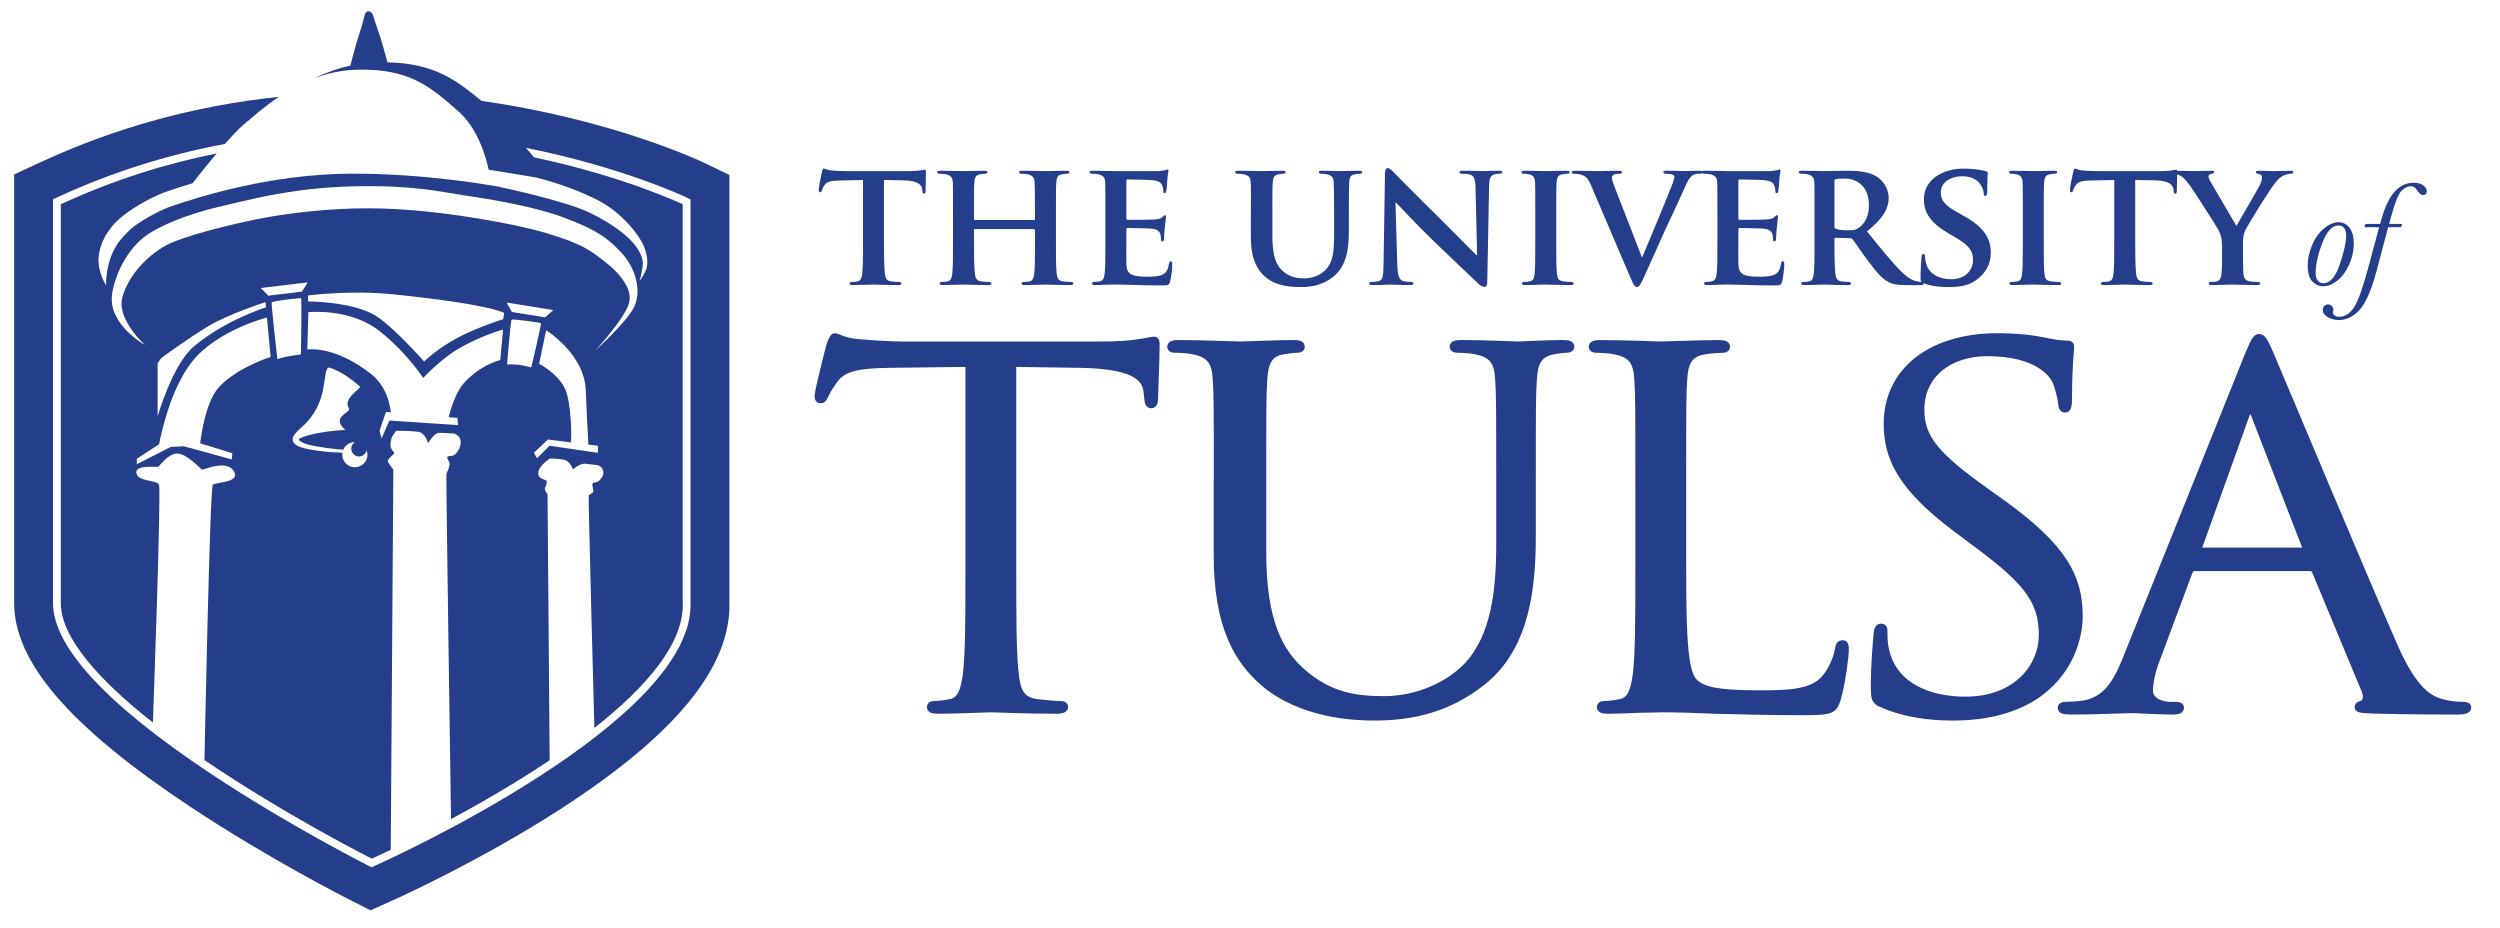 <?xml version="1.0" encoding="UTF-8"?>
<svg id="Layer_1" xmlns="http://www.w3.org/2000/svg" version="1.1" viewBox="0 0 2095.23 777.77">
  <!-- Generator: Adobe Illustrator 29.5.1, SVG Export Plug-In . SVG Version: 2.1.0 Build 141)  -->
  <defs>
    <style>
      .st0, .st1 {
        fill: #243e8c;
      }

      .st2 {
        fill: none;
      }

      .st1 {
        stroke: #243e8c;
        stroke-width: 4.96px;
      }
    </style>
  </defs>
  <g>
    <rect class="st2" x="11.85" y="9.38" width="599.52" height="753.54"/>
    <rect class="st2" x="11.85" y="9.38" width="599.52" height="753.54"/>
    <rect class="st2" x="11.85" y="9.38" width="599.52" height="753.54"/>
    <rect class="st2" x="11.85" y="9.38" width="599.52" height="753.54"/>
    <rect class="st2" x="11.85" y="9.38" width="599.52" height="753.54"/>
    <path class="st0" d="M611.31,504.05V146.61l-22.16-10.66c-.96-.46-75.83-35.89-185.55-51.37-21.09-17.19-39.05-31.52-78.86-32.32-1.42-5.18-4.4-15.95-5.57-19.63-1.48-4.63-5.14-15.11-6.47-19.53-1.41-4.69-5.99-5.09-7.08-.38-1.09,4.76-3.92,14.22-5.49,18.86-1.98,5.86-5.87,20.94-6.51,23.42-11.01,2.4-21.13,6.19-30.31,10.62,10.61-4.01,22.29-6.75,34.93-7.16,45.55-1.5,63.07,15.02,85.59,34.53,16.3,14.12,23.16,37.41,25.71,49.21l40.07,6.58c21.34,5.63,37.36,11.86,51.45,19.01,19.6,9.94,34.54,28.84,38.43,38.33,3.89,9.49,3.63,16.4,1.5,21.02-2.13,4.62-4.92,8.19-4.92,8.19,0,0,1.56-5.4,2.46-11.79.84-5.29-.89-9.61-3.93-14.74-5.1-8.22-17.69-19.44-39.65-30.21-21.96-10.77-78.23-22.34-78.23-22.34,0,0-59.92-11.19-123.98-10.69-64.07.5-122.81,18.01-152.66,28.53-14.84,6.47-26.28,14.07-30.03,17.52-3.76,3.45-8.52,7.9-12.34,13.96-9.8,15.57-8.79,33.59-8.79,33.59,0,0-7.18-10.99-6.33-23.05.78-11.23,6.64-23.55,18.72-33.82,7.31-6.21,21.77-15.24,35.02-20.53,7.65-2.78,15.95-5.54,25.01-8.18h0c1.95-2.49,4.19-5.32,6.61-8.34.11-.13.21-.27.32-.4.74-.92,1.49-1.86,2.26-2.81.05-.07.1-.13.16-.2,1.66-2.06,3.38-4.17,5.14-6.31.13-.15.25-.31.38-.46.82-1,1.65-2,2.49-3,.05-.05.09-.11.14-.16.92-1.11,1.85-2.21,2.78-3.31-42.53,8.54-86.45,22.15-130.66,42.61v333.6c-.36,30.09,33.63,66.51,77.17,100.75.04-1.16,7.15-195.08,5.1-199.36-2.06-4.3-18.75-2.08-18.98-10.47-.17-6.29,17.01-3.94,18.32-4.58,1.31-.64,8.66-11.58,16.57-11,7.9.59,19.12,13.02,20.23,13.44,1.1.42,22.31-9.7,27.32,2.79,3.21,7.99-15.82,7.88-18.32,9.82-2.5,1.93-7,230.81-7,230.81,0,0-.09-.06-.23-.14,68.35,46.5,140.44,82.77,140.44,82.77,0,0,5.91-2.65,15.9-7.44l2.18-318.58s-4.87-6.07-4.65-7.3c.44-2.41,5.2-5.43,5.31-6.64.11-1.21-1.13-.88-2.55-4.06-1.26-2.81.11-8.56,1.1-10.1.99-1.54,3.07-4.5,3.07-4.5,0,0,12.84,0,18.73.89,5.89.89,8.07,9.57,8.07,9.57,0,0,4.58-7.85,8.73-8.77,3.06.16,12.88.61,12.88.61,0,0,4.17,1.1,5.27,4.5,1.1,3.4.54,6.59-2.53,11.2-3.07,4.61-7.14,2.42-8.12,3.84-.99,1.43,1.8,3.11,1.8,6.2-.36,4.12-2.2,6.56-2.64,7.88-.44,1.31,3.79,284.8,3.86,289.55,25.14-13.52,54.5-30.44,82.67-49.32l-1.78-223.09s-3.1-3.42-2.01-5.43c1.4-2.59,1.3-4.04,1.4-5.31.09-1.27-5.22-1.39-6.74-4.62-3.01-6.43,9.27-14.45,9.27-14.45,0,0,6.83.09,11.9,1.03,5.07.94,7.54,8.2,7.54,8.2,0,0,4.59-4.59,9.51-4.92,2.63.18,11.04,1.28,11.04,1.28,0,0,3.72.82,4.59,4.43.67,2.76.42,3.84-1.65,6.8-3.17,4.54-6.14,2.55-6.99,4.05-.85,1.51,1.04,5.9.38,7.18-.66,1.27-3.39,1.8-3.76,3.19-.38,1.37,4.63,189.51,4.77,194.58,42.79-33.64,75.58-70.86,74.05-105.27V171.19s-48.28-23.18-124.64-39.34l-6.72-7.95c81.03,16.25,133.42,41.04,134.19,41.42l3.7,1.78v337.56c4.17,99.61-253.51,216-264.48,220.92l-2.82,1.27-2.76-1.4c-.67-.33-66.51-33.59-131.36-76.6-88.59-58.78-133.3-107.28-132.87-144.05V167.02l3.79-1.74c44.68-20.67,91.57-35.53,140.22-44.61,5.95-6.75,11.54-12.66,15.72-16.17,6.71-5.63,16.69-14.71,29.55-23.34-69.73,7.31-136.49,25.54-199.17,54.54l-22.68,10.5v358.43c-.45,49.87,46.4,104.33,147.43,171.37,66.08,43.84,131.92,77.15,134.7,78.55l16.61,8.36,16.95-7.59c7.5-3.37,75.34-34.08,142.29-77.31,97-62.68,143.3-119.59,141.47-173.97ZM183.82,324.1c-10.77,11.34-14.92,38.18-16.06,47.39l26.98,8.39-.5,5.16-40.04-11.01-11.01.5-28.53,14.51v-4.51l18.7-12.27c1.83-9.67,9.77-46.7,27.72-69.3,20.78-26.17,62.64-36.88,62.64-36.88l3.08,33.1s-27.15,8.28-42.97,24.92ZM222.62,253.2l.26,4.4s-33.22,10.18-60.16,32.5c-18.04,14.95-30.6,58.74-30.6,58.74v-44.44l3.03-4.35s21.86-16.11,39.42-26.65c17.56-10.54,48.05-20.2,48.05-20.2ZM218.57,241.4l39.35-4.75-4.85,7.76-28.14,3.4-6.36-6.41ZM232.46,300.94s-5.23-46.18-4.79-47.43c.45-1.25,24.01-4.01,24.68-3.51.67.5-.14,47.06-.14,47.06,0,0-6.26.96-10.05,1.47-3.79.5-9.7,2.42-9.7,2.42ZM297.39,391.6c-5.83,0-10.55-4.72-10.55-10.55,0-.56.08-1.1.16-1.63-5.73-.23-11.6-.55-15.29-.99-9.22-1.09-18.76-2.62-22.63-4.91-3.87-2.29-5.3-5.67-1.96-9.76,1.66-2.04,3.95-4.16,6.11-6.08,22.85-20.38,16.49-45.81,22.03-49.74,0,0,10.93,2,26.32,16.01,1.69,1.54-14.66,9.88-9.24,18.01,2.75,4.13-16.07,6.97-2.92,18.32-23.24,1.23-40.5,6.45-38.83,8.5,3.33,4.09,16.11,5.51,24.82,6.89,1.8.28,6.87.77,12.28,1.24,1.61-3.77,5.35-6.41,9.71-6.41.02,0,.04,0,.06,0-1.84,1.16-3.07,3.19-3.07,5.52,0,3.61,2.93,6.53,6.53,6.53,3.12,0,5.71-2.19,6.36-5.11.41,1.13.67,2.33.67,3.6,0,5.83-4.72,10.55-10.55,10.55ZM419.24,301.73s-15.61,3.51-29.84,18.64c-7.34,7.61-11.8,22.96-13.39,29.27l7.33.61.5,6.01-57.5-3.81-6.52,14.98-1.76-6.42,5.4-15.76,4.1.34c-.8-7.59-4.25-23.82-18.92-33.97-29.51-22.23-51.05-18.73-51.05-18.73l.84-31.25s35.96-3.97,61.13,16.98c22.03,17.88,35.1,38.14,35.1,38.14,0,0,14.3-15.57,29.95-24.72,16.67-9.73,36.26-15.99,37.04-15.68l-2.4,25.37ZM421.74,267.55s-20.48,6.16-37.9,15.35c-17.42,9.19-28.38,20.07-28.38,20.07,0,0-24.36-27.74-39.79-37.85-19.14-12.54-57.46-12.47-57.46-12.47v-5s34.45-4.72,71.07-1c30.31,3.08,77.26,8.74,93.11,15.51.25.11-.65,5.4-.65,5.4ZM434.81,305.75c-3.78-.48-9.89-.34-9.89-.34,0,0,3.14-36.59,3.79-37.45.66-.86,24.1,2.36,24.66,2.9.56.54-8.12,37.07-8.12,37.07,0,0-6.67-1.71-10.44-2.18ZM424.59,253.56l39.14,6.28-6.8,6.12-27.99-4.49-4.35-7.91ZM501.1,379.48l-40.56-5.89-10.47,10.47-2.62-4.58,11.78-11.12,20.73,2.59-1.56-.46c.87-4.05.4-34.19-5.13-45.24-6.32-12.63-21.41-20.37-21.41-20.37l5.82-28.1s32.25,19.81,33.26,50.46c.51,14.27,1.77,38,2.16,45.35l7.99,1v5.89ZM530.99,258.16c-7.01,13.01-32.03,35.53-32.03,35.53,0,0,21.52-23.02,27.53-37.54,6-14.52-10.74-30.26-20.74-37.77-10.01-7.51-16.02-13.55-48.06-23.06-32.03-9.51-80.86-15.75-80.86-15.75,0,0-34.53-5-68.07-5s-66.36,3.93-90.18,8.5c-23.83,4.57-66.34,15.06-80.35,23.06-14.02,8.01-30.17,23.49-35.67,43.01-5.17,18.34,19.02,40.04,19.02,40.04,0,0-31.88-17.47-27.53-43.54,3-18.02,14.63-40.53,32.65-51.04,23.75-13.85,50.85-20,70.37-24.5,19.52-4.51,55.15-13.55,105.7-14.05,47.59-.47,67.57,5,91.59,8.51,24.03,3.5,57.52,9.86,78.2,17.79,20.68,7.93,33.6,13.69,47.3,28.47,13.71,14.04,18.14,34.32,11.14,47.34Z"/>
  </g>
  <path class="st1" d="M849.24,477.47c0,39.14,0,71.36,2.24,88.48,1.35,11.83,4.04,20.79,17.49,22.43,6.28.81,16.14,1.63,20.18,1.63,2.69,0,3.59,1.22,3.59,2.45,0,2.04-2.24,3.26-7.17,3.26-24.66,0-52.91-1.22-55.15-1.22s-30.49,1.22-43.94,1.22c-4.93,0-7.17-.82-7.17-3.26,0-1.22.9-2.45,3.59-2.45,4.04,0,9.42-.82,13.45-1.63,8.97-1.63,11.21-10.6,13-22.43,2.24-17.12,2.24-49.34,2.24-88.48v-172.48l-66.36.82c-27.8.41-38.56,3.26-45.73,13.05-4.93,6.93-6.28,9.79-7.62,12.64-1.34,3.26-2.69,4.08-4.48,4.08-1.35,0-2.24-1.22-2.24-3.67,0-4.08,8.97-39.14,9.86-42.4.9-2.45,2.69-7.75,4.48-7.75,3.14,0,7.62,4.08,19.73,4.89,13,1.22,30.04,2.04,35.42,2.04h168.13c14.35,0,24.66-.81,31.83-2.04,6.72-.81,10.76-2.04,12.55-2.04,2.24,0,2.24,2.45,2.24,4.89,0,12.23-1.34,40.37-1.34,44.85,0,3.67-1.35,5.3-3.14,5.3-2.24,0-3.14-1.22-3.59-6.93l-.45-4.49c-1.34-12.23-12.1-21.61-55.15-22.43l-56.49-.82v172.48Z"/>
  <path class="st1" d="M1019.76,405.7c0-63.61,0-75.03-.9-88.07-.9-13.86-4.48-20.39-19.28-23.24-3.59-.82-11.21-1.22-15.24-1.22-1.79,0-3.59-.82-3.59-2.45,0-2.45,2.24-3.26,7.17-3.26,20.17,0,47.52,1.22,51.56,1.22s30.94-1.22,44.39-1.22c4.93,0,7.17.82,7.17,3.26,0,1.63-1.79,2.45-3.59,2.45-3.14,0-5.83.41-11.21,1.22-12.11,1.63-15.69,8.97-16.59,23.24-.9,13.05-.9,24.46-.9,88.07v57.08c0,58.71,14.35,84,33.62,100.71,21.97,18.76,42.15,22.43,67.7,22.43,27.35,0,54.25-11.82,70.39-29.36,20.62-23.24,26-57.9,26-99.9v-50.97c0-63.61,0-75.03-.9-88.07-.9-13.86-4.48-20.39-19.28-23.24-3.59-.82-11.21-1.22-15.24-1.22-1.79,0-3.59-.82-3.59-2.45,0-2.45,2.24-3.26,7.17-3.26,20.18,0,44.84,1.22,47.52,1.22,3.14,0,24.21-1.22,37.66-1.22,4.93,0,7.17.82,7.17,3.26,0,1.63-1.79,2.45-3.59,2.45-3.14,0-5.83.41-11.21,1.22-12.1,2.45-15.69,8.97-16.59,23.24-.9,13.05-.9,24.46-.9,88.07v43.63c0,44.04-5.38,92.96-41.25,121.92-32.28,26.1-65.91,30.17-92.36,30.17-15.24,0-60.53-1.63-92.36-28.95-21.97-19.16-39.01-47.71-39.01-107.24v-59.53Z"/>
  <path class="st1" d="M1410.71,478.28c0,59.94,1.79,86.03,9.86,93.37,7.17,6.52,18.83,9.38,53.8,9.38,23.76,0,43.49-.41,54.25-12.23,5.83-6.52,10.31-16.72,11.66-24.46.45-3.26,1.35-5.3,4.04-5.3,2.24,0,2.69,1.63,2.69,6.12s-3.14,28.95-6.73,40.78c-3.14,9.38-4.48,11.01-28.25,11.01-32.28,0-55.59-.82-74.42-1.22-18.83-.82-32.73-1.22-45.73-1.22-1.79,0-9.42.41-18.38.41-8.97.41-18.83.82-25.56.82-4.93,0-7.17-.82-7.17-3.26,0-1.22.9-2.45,3.59-2.45,4.04,0,9.42-.82,13.45-1.63,8.97-1.63,11.21-10.6,13-22.43,2.24-17.12,2.24-49.34,2.24-88.48v-71.76c0-63.61,0-75.03-.9-88.07-.9-13.86-4.48-20.39-19.28-23.24-3.59-.82-11.21-1.22-15.25-1.22-1.79,0-3.59-.82-3.59-2.45,0-2.45,2.24-3.26,7.17-3.26,20.18,0,48.42,1.22,50.66,1.22s34.97-1.22,48.42-1.22c4.93,0,7.18.82,7.18,3.26,0,1.63-1.79,2.45-3.59,2.45-3.14,0-9.41.41-14.79,1.22-13,2.04-16.59,8.97-17.49,23.24-.9,13.05-.9,24.46-.9,88.07v72.58Z"/>
  <path class="st1" d="M1577.15,590.41c-6.28-2.85-6.73-4.48-6.73-15.49,0-20.39,1.79-36.7,2.24-43.22.45-4.49,1.34-6.52,3.59-6.52,2.69,0,3.14,1.22,3.14,4.48,0,3.67,0,9.38,1.35,15.09,6.73,30.17,36.32,41.59,66.36,41.59,43.04,0,64.11-28.13,64.11-54.23,0-28.13-13-44.44-51.56-73.39l-20.17-15.09c-47.53-35.48-58.29-60.75-58.29-88.48,0-43.63,35.87-73.39,92.81-73.39,17.49,0,30.49,1.63,41.7,4.08,8.52,1.63,12.11,2.04,15.69,2.04s4.48.81,4.48,2.85-1.79,15.49-1.79,43.22c0,6.52-.9,9.38-3.14,9.38-2.69,0-3.14-2.04-3.59-5.3-.45-4.89-3.14-15.9-5.83-20.39-2.69-4.49-14.79-21.61-56.04-21.61-30.93,0-55.15,17.53-55.15,47.3,0,23.24,11.66,37.92,54.7,68.5l12.55,8.97c52.9,37.92,65.46,63.2,65.46,95.82,0,16.72-7.17,47.71-38.11,67.69-19.28,12.23-43.49,17.12-67.7,17.12-21.07,0-41.7-2.86-60.08-11.01Z"/>
  <g>
    <path class="st0" d="M723.25,150.84l-19.53.45c-7.6.15-10.73,1.04-12.67,3.88-1.34,1.79-1.94,3.43-2.24,4.32-.3,1.04-.6,1.64-1.49,1.64s-1.19-.75-1.19-2.09c0-2.09,2.53-14.31,2.83-15.35.3-1.64.75-2.38,1.49-2.38,1.04,0,2.39,1.04,5.67,1.49,3.88.45,8.79.6,13.12.6h53.22c4.17,0,7.01-.3,8.94-.6,2.09-.3,3.13-.6,3.58-.6.89,0,1.04.75,1.04,2.68,0,2.68-.3,12.07-.3,15.35-.15,1.34-.45,2.09-1.19,2.09-1.04,0-1.34-.6-1.49-2.53l-.15-1.34c-.3-3.28-3.73-7.16-15.5-7.3l-16.55-.3v51.28c0,11.63.15,21.61.75,27.13.45,3.58,1.19,5.96,5.07,6.56,1.79.3,4.77.45,6.71.45,1.49,0,2.09.75,2.09,1.34,0,.89-1.04,1.34-2.53,1.34-8.65,0-17.44-.45-21.17-.45-2.98,0-11.93.45-17.14.45-1.64,0-2.53-.45-2.53-1.34,0-.6.45-1.34,2.09-1.34,1.94,0,3.58-.15,4.62-.45,2.68-.6,3.43-2.98,3.88-6.71.6-5.37.6-15.35.6-26.98v-51.28Z"/>
    <path class="st0" d="M866.65,184.38c.3,0,.75-.15.75-.89v-2.68c0-19.23-.15-23.85-.3-27.87-.3-4.32-1.49-5.66-5.66-6.86-1.04-.3-3.28-.45-5.07-.45-1.49,0-2.24-.45-2.24-1.34s.89-1.19,2.83-1.19c7.01,0,16.25.3,19.68.3,3.13,0,11.78-.3,16.84-.3,1.94,0,2.83.3,2.83,1.19s-.89,1.34-2.38,1.34c-1.04,0-2.24.15-3.88.45-3.43.6-4.47,2.38-4.77,6.86-.3,4.02-.3,7.6-.3,26.83v22.36c0,11.63,0,21.61.6,27.13.45,3.58,1.19,5.96,5.22,6.56,1.79.3,4.62.45,6.71.45,1.34,0,2.09.75,2.09,1.34,0,.89-1.04,1.34-2.68,1.34-8.5,0-17.14-.45-20.72-.45-2.98,0-12.22.45-17.29.45-1.79,0-2.83-.45-2.83-1.34,0-.6.6-1.34,2.09-1.34,2.09,0,3.58-.15,4.77-.45,2.68-.6,3.43-2.98,3.88-6.71.6-5.37.6-15.06.6-26.68v-9.69c0-.45-.45-.75-.75-.75h-49.49c-.45,0-.89.15-.89.75v9.69c0,11.63.15,21.32.75,26.83.45,3.58,1.19,5.96,5.07,6.56,1.79.3,4.77.45,6.71.45,1.49,0,2.09.75,2.09,1.34,0,.89-1.04,1.34-2.68,1.34-8.5,0-17.59-.45-21.32-.45-2.98,0-11.63.45-16.84.45-1.64,0-2.53-.45-2.53-1.34,0-.6.45-1.34,2.09-1.34,1.94,0,3.43-.15,4.62-.45,2.68-.6,3.43-2.98,3.88-6.71.6-5.37.6-15.35.6-26.98v-22.36c0-19.23,0-22.81-.15-26.83-.3-4.32-1.49-5.66-5.67-6.86-1.04-.3-3.28-.45-5.22-.45-1.34,0-2.24-.45-2.24-1.34s1.04-1.19,2.83-1.19c7.01,0,15.65.3,19.23.3,3.13,0,12.22-.3,17.44-.3,1.79,0,2.68.3,2.68,1.19s-.75,1.34-2.39,1.34c-1.04,0-2.24.15-3.73.45-3.58.6-4.62,2.38-4.92,6.86-.3,4.02-.3,8.65-.3,27.87v2.68c0,.75.45.89.89.89h49.49Z"/>
    <path class="st0" d="M926.42,179.76c0-19.23,0-22.81-.15-26.83-.3-4.32-1.49-5.66-5.67-6.86-1.04-.3-3.28-.45-5.22-.45-1.34,0-2.24-.45-2.24-1.34s1.04-1.19,2.98-1.19c6.86,0,15.2.3,18.93.3,4.17,0,33.24.15,35.78,0,2.38-.15,4.47-.6,5.52-.75.75-.15,1.49-.6,2.09-.6.75,0,.89.6.89,1.19,0,.89-.75,2.39-1.04,8.2-.15,1.34-.45,6.86-.75,8.35-.15.6-.45,2.09-1.49,2.09-.89,0-1.04-.6-1.04-1.64,0-.89-.15-3.13-.89-4.62-1.04-2.24-2.09-4.02-8.65-4.62-2.24-.3-17.89-.6-20.57-.6-.6,0-.89.45-.89,1.19v31.3c0,.75.15,1.34.89,1.34,2.98,0,19.97,0,22.96-.3,3.13-.3,5.07-.6,6.26-1.94,1.04-.89,1.49-1.64,2.09-1.64s1.04.6,1.04,1.34-.3,2.83-1.04,9.24c-.3,2.53-.6,7.6-.6,8.5,0,1.04-.15,2.83-1.34,2.83-.89,0-1.19-.45-1.19-1.04-.15-1.34-.15-2.98-.45-4.62-.75-2.53-2.38-4.47-7.3-4.92-2.38-.3-17.29-.6-20.57-.6-.6,0-.75.6-.75,1.34v10.14c0,4.32-.15,15.06,0,18.78.3,8.65,4.32,10.58,17.74,10.58,3.43,0,8.94-.15,12.37-1.64,3.28-1.49,4.77-4.17,5.67-9.39.3-1.34.6-1.94,1.49-1.94,1.04,0,1.19,1.64,1.19,2.98,0,2.83-1.04,11.48-1.79,14.01-.89,3.28-2.09,3.28-7.01,3.28-9.84,0-17.74-.15-24.15-.45-6.41-.15-11.33-.3-15.21-.3-1.49,0-4.32.15-7.45.15-3.13.15-6.41.3-9.09.3-1.64,0-2.53-.45-2.53-1.34,0-.6.45-1.34,2.09-1.34,1.94,0,3.43-.15,4.62-.45,2.68-.6,3.43-2.98,3.88-6.71.6-5.37.6-15.35.6-26.98v-22.36Z"/>
    <path class="st0" d="M1048.35,179.76c0-19.23.15-22.81-.15-26.83-.3-4.47-1.49-5.66-5.66-6.86-1.04-.3-3.28-.45-5.07-.45-1.49,0-2.24-.45-2.24-1.34s.89-1.19,2.83-1.19c7.01,0,15.8.3,19.68.3,3.28,0,12.07-.3,16.84-.3,1.94,0,2.83.3,2.83,1.19s-.75,1.34-2.09,1.34c-1.49,0-2.24.15-3.88.45-3.43.6-4.47,2.38-4.77,6.86-.3,4.02-.3,7.6-.3,26.83v17.74c0,18.48,3.58,25.64,9.99,30.71,5.81,4.62,12.07,5.07,16.55,5.07,5.67,0,12.37-1.64,17.59-6.71,7.3-6.86,7.6-17.89,7.6-30.86v-15.95c0-19.23-.15-22.81-.3-26.83-.3-4.32-1.34-5.66-5.51-6.86-1.04-.3-3.28-.45-4.77-.45s-2.24-.45-2.24-1.34.89-1.19,2.68-1.19c6.71,0,15.5.3,15.65.3,1.49,0,10.29-.3,15.35-.3,1.79,0,2.68.3,2.68,1.19s-.75,1.34-2.24,1.34-2.24.15-3.88.45c-3.58.6-4.47,2.38-4.77,6.86-.15,4.02-.3,7.6-.3,26.83v13.56c0,14.16-1.49,29.07-12.52,38.16-9.24,7.75-19.23,9.09-27.73,9.09-6.86,0-20.42-.3-29.96-8.65-6.71-5.81-11.92-15.2-11.92-33.54v-18.63Z"/>
    <path class="st0" d="M1171.03,221.65c.3,9.84,1.94,12.82,4.47,13.71,2.24.75,4.77.89,6.86.89,1.49,0,2.24.6,2.24,1.34,0,1.04-1.19,1.34-2.98,1.34-8.5,0-14.61-.45-16.99-.45-1.19,0-7.45.45-14.16.45-1.79,0-2.98-.15-2.98-1.34,0-.75.89-1.34,2.09-1.34,1.79,0,4.17-.15,5.96-.6,3.43-.89,3.88-4.32,4.02-15.35l1.19-75.13c0-2.53.89-4.32,2.24-4.32,1.64,0,3.43,1.94,5.66,4.17,1.64,1.64,21.32,21.76,40.4,40.4,8.94,8.79,26.38,26.68,28.32,28.47h.6l-1.34-56.35c-.15-7.75-1.34-9.99-4.47-11.18-1.94-.75-5.07-.75-6.86-.75-1.64,0-2.09-.6-2.09-1.34,0-1.04,1.34-1.19,3.28-1.19,6.86,0,13.86.3,16.7.3,1.49,0,6.41-.3,12.82-.3,1.79,0,2.98.15,2.98,1.19,0,.75-.75,1.34-2.24,1.34-1.34,0-2.38,0-4.02.45-3.58,1.04-4.62,3.28-4.77,10.43l-1.49,79.9c0,2.83-1.04,4.02-2.09,4.02-2.24,0-4.03-1.34-5.37-2.68-8.2-7.6-24.6-23.25-38.31-36.52-14.31-13.71-28.17-29.07-30.71-31.3h-.45l1.49,51.72Z"/>
    <path class="st0" d="M1286.7,179.76c0-19.23,0-22.81-.15-26.83-.3-4.32-1.64-5.81-4.47-6.71-1.49-.45-3.13-.6-4.77-.6-1.34,0-2.09-.3-2.09-1.49,0-.75,1.04-1.04,3.13-1.04,4.92,0,13.86.3,17.59.3,3.28,0,11.78-.3,16.84-.3,1.64,0,2.68.3,2.68,1.04,0,1.19-.75,1.49-2.09,1.49s-2.38.15-3.88.45c-3.58.6-4.62,2.38-4.92,6.86-.3,4.02-.3,7.6-.3,26.83v22.36c0,12.22,0,22.36.6,27.73.45,3.43,1.34,5.37,5.22,5.96,1.79.3,4.77.45,6.71.45,1.49,0,2.09.75,2.09,1.34,0,.89-1.04,1.34-2.53,1.34-8.65,0-17.59-.45-21.17-.45-2.98,0-11.92.45-17.14.45-1.64,0-2.53-.45-2.53-1.34,0-.6.45-1.34,2.09-1.34,1.94,0,3.43-.15,4.62-.45,2.68-.6,3.43-2.39,3.88-6.11.6-5.22.6-15.35.6-27.58v-22.36Z"/>
    <path class="st0" d="M1333.51,155.47c-2.98-7.01-4.92-8.2-9.69-9.39-1.94-.45-4.02-.45-5.07-.45-1.19,0-1.49-.6-1.49-1.34,0-1.04,1.34-1.19,3.28-1.19,7.01,0,14.46.3,19.08.3,3.28,0,10.14-.3,16.7-.3,1.64,0,3.13.3,3.13,1.19s-.89,1.34-2.09,1.34c-2.09,0-4.03.15-5.07.89-.89.6-1.34,1.34-1.34,2.53,0,1.64,1.19,5.07,2.98,9.54l22.06,56.79h.45c5.66-13.12,22.51-53.96,25.64-62.31.6-1.64,1.19-3.58,1.19-4.62,0-1.34-.6-1.79-1.79-2.24-1.49-.45-3.58-.6-5.22-.6-1.19,0-2.24-.45-2.24-1.34s1.19-1.19,3.73-1.19c6.56,0,12.37.3,14.01.3,2.24,0,8.35-.3,12.37-.3,1.64,0,2.68.3,2.68,1.19s-.75,1.34-2.09,1.34-4.17-.15-6.41,1.49c-1.64,1.19-3.43,3.13-6.86,11.18-5.22,11.92-8.65,18.78-15.8,34.28-8.35,18.48-14.46,32.35-17.44,38.76-3.28,7.3-4.47,9.24-6.26,9.24s-2.83-1.64-5.37-7.6l-33.09-77.51Z"/>
    <path class="st0" d="M1439.34,179.76c0-19.23,0-22.81-.15-26.83-.3-4.32-1.49-5.66-5.67-6.86-1.04-.3-3.28-.45-5.22-.45-1.34,0-2.24-.45-2.24-1.34s1.04-1.19,2.98-1.19c6.86,0,15.2.3,18.93.3,4.17,0,33.24.15,35.78,0,2.38-.15,4.47-.6,5.52-.75.75-.15,1.49-.6,2.09-.6.75,0,.89.6.89,1.19,0,.89-.75,2.39-1.04,8.2-.15,1.34-.45,6.86-.75,8.35-.15.6-.45,2.09-1.49,2.09-.89,0-1.04-.6-1.04-1.64,0-.89-.15-3.13-.89-4.62-1.04-2.24-2.09-4.02-8.65-4.62-2.24-.3-17.89-.6-20.57-.6-.6,0-.89.45-.89,1.19v31.3c0,.75.15,1.34.89,1.34,2.98,0,19.97,0,22.96-.3,3.13-.3,5.07-.6,6.26-1.94,1.04-.89,1.49-1.64,2.09-1.64s1.04.6,1.04,1.34-.3,2.83-1.04,9.24c-.3,2.53-.6,7.6-.6,8.5,0,1.04-.15,2.83-1.34,2.83-.89,0-1.19-.45-1.19-1.04-.15-1.34-.15-2.98-.45-4.62-.75-2.53-2.38-4.47-7.3-4.92-2.38-.3-17.29-.6-20.57-.6-.6,0-.75.6-.75,1.34v10.14c0,4.32-.15,15.06,0,18.78.3,8.65,4.32,10.58,17.74,10.58,3.43,0,8.94-.15,12.37-1.64,3.28-1.49,4.77-4.17,5.67-9.39.3-1.34.6-1.94,1.49-1.94,1.04,0,1.19,1.64,1.19,2.98,0,2.83-1.04,11.48-1.79,14.01-.89,3.28-2.09,3.28-7.01,3.28-9.84,0-17.74-.15-24.15-.45-6.41-.15-11.33-.3-15.21-.3-1.49,0-4.32.15-7.45.15-3.13.15-6.41.3-9.09.3-1.64,0-2.53-.45-2.53-1.34,0-.6.45-1.34,2.09-1.34,1.94,0,3.43-.15,4.62-.45,2.68-.6,3.43-2.98,3.88-6.71.6-5.37.6-15.35.6-26.98v-22.36Z"/>
    <path class="st0" d="M1520.73,179.76c0-19.23,0-22.81-.15-26.83-.3-4.32-1.49-5.66-5.67-6.86-1.04-.3-3.28-.45-5.22-.45-1.34,0-2.24-.45-2.24-1.34s1.04-1.19,2.98-1.19c6.86,0,15.2.3,17.89.3,4.47,0,16.4-.3,20.42-.3,8.35,0,17.89.75,24.89,5.37,3.73,2.53,9.24,8.94,9.24,17.44,0,9.39-5.37,17.74-18.19,28.02,11.63,14.31,20.87,25.79,28.77,33.69,7.3,7.3,11.92,7.9,14.01,8.35,1.34.3,2.09.3,3.13.3s1.64.75,1.64,1.34c0,1.04-.89,1.34-2.53,1.34h-12.52c-7.3,0-10.88-.75-14.31-2.53-5.66-2.83-10.58-8.79-17.89-18.63-5.22-6.86-10.73-15.35-12.37-17.29-.75-.75-1.49-.89-2.38-.89l-11.78-.3c-.6,0-1.04.3-1.04,1.04v1.79c0,11.78.15,21.61.75,26.98.45,3.73,1.04,6.11,5.07,6.71,1.94.3,4.77.45,6.41.45,1.04,0,1.64.75,1.64,1.34,0,.89-1.04,1.34-2.68,1.34-7.6,0-18.48-.45-20.42-.45-2.53,0-10.88.45-16.1.45-1.64,0-2.53-.45-2.53-1.34,0-.6.45-1.34,2.09-1.34,1.94,0,3.43-.15,4.62-.45,2.68-.6,3.43-2.98,3.88-6.71.6-5.37.6-15.35.6-26.98v-22.36ZM1537.43,189.6c0,1.34.3,1.79,1.19,2.24,2.83.89,6.71,1.19,9.99,1.19,5.22,0,7.01-.45,9.24-2.09,4.02-2.83,8.5-8.35,8.5-18.78,0-17.89-12.22-22.51-19.97-22.51-3.28,0-6.41.15-7.75.45-.89.3-1.19.75-1.19,1.79v37.71Z"/>
    <path class="st0" d="M1612.11,237.3c-2.09-.89-2.53-1.49-2.53-4.32,0-6.86.6-14.76.75-16.84,0-1.94.6-3.28,1.64-3.28,1.19,0,1.34,1.19,1.34,2.09,0,1.64.45,4.32,1.19,6.56,2.83,9.39,12.67,12.52,20.87,12.52,11.33,0,18.19-7.16,18.19-16.1,0-5.52-1.34-11.03-12.97-17.89l-7.6-4.47c-15.5-9.09-20.57-17.59-20.57-28.77,0-15.5,14.91-25.49,33.09-25.49,8.5,0,15.2,1.19,18.63,2.09,1.19.3,1.79.75,1.79,1.64,0,1.64-.45,5.22-.45,15.2,0,2.68-.6,4.02-1.64,4.02-.89,0-1.34-.75-1.34-2.24,0-1.19-.6-5.07-3.43-8.35-1.94-2.39-6.11-5.96-14.61-5.96-9.39,0-17.89,4.92-17.89,13.56,0,5.66,2.09,10.14,13.86,16.7l5.37,2.98c17.29,9.54,22.66,19.23,22.66,30.71,0,9.39-3.58,16.99-13.12,23.7-6.26,4.47-14.91,5.22-21.91,5.22-7.6,0-15.65-.75-21.32-3.28Z"/>
    <path class="st0" d="M1695.29,179.76c0-19.23,0-22.81-.15-26.83-.3-4.32-1.64-5.81-4.47-6.71-1.49-.45-3.13-.6-4.77-.6-1.34,0-2.09-.3-2.09-1.49,0-.75,1.04-1.04,3.13-1.04,4.92,0,13.86.3,17.59.3,3.28,0,11.78-.3,16.84-.3,1.64,0,2.68.3,2.68,1.04,0,1.19-.75,1.49-2.09,1.49s-2.38.15-3.88.45c-3.58.6-4.62,2.38-4.92,6.86-.3,4.02-.3,7.6-.3,26.83v22.36c0,12.22,0,22.36.6,27.73.45,3.43,1.34,5.37,5.22,5.96,1.79.3,4.77.45,6.71.45,1.49,0,2.09.75,2.09,1.34,0,.89-1.04,1.34-2.53,1.34-8.65,0-17.59-.45-21.17-.45-2.98,0-11.92.45-17.14.45-1.64,0-2.53-.45-2.53-1.34,0-.6.45-1.34,2.09-1.34,1.94,0,3.43-.15,4.62-.45,2.68-.6,3.43-2.39,3.88-6.11.6-5.22.6-15.35.6-27.58v-22.36Z"/>
    <path class="st0" d="M1771.91,150.84l-19.53.45c-7.6.15-10.73,1.04-12.67,3.88-1.34,1.79-1.94,3.43-2.24,4.32-.3,1.04-.6,1.64-1.49,1.64s-1.19-.75-1.19-2.09c0-2.09,2.53-14.31,2.83-15.35.3-1.64.75-2.38,1.49-2.38,1.04,0,2.39,1.04,5.67,1.49,3.88.45,8.79.6,13.12.6h53.22c4.17,0,7.01-.3,8.94-.6,2.09-.3,3.13-.6,3.58-.6.89,0,1.04.75,1.04,2.68,0,2.68-.3,12.07-.3,15.35-.15,1.34-.45,2.09-1.19,2.09-1.04,0-1.34-.6-1.49-2.53l-.15-1.34c-.3-3.28-3.73-7.16-15.5-7.3l-16.55-.3v51.28c0,11.63.15,21.61.75,27.13.45,3.58,1.19,5.96,5.07,6.56,1.79.3,4.77.45,6.71.45,1.49,0,2.09.75,2.09,1.34,0,.89-1.04,1.34-2.53,1.34-8.65,0-17.44-.45-21.17-.45-2.98,0-11.93.45-17.14.45-1.64,0-2.53-.45-2.53-1.34,0-.6.45-1.34,2.09-1.34,1.94,0,3.58-.15,4.62-.45,2.68-.6,3.43-2.98,3.88-6.71.6-5.37.6-15.35.6-26.98v-51.28Z"/>
    <path class="st0" d="M1862.24,206c0-6.86-1.19-9.54-2.98-13.27-.89-1.94-18.78-29.81-23.4-36.52-3.28-4.62-5.96-7.6-8.5-8.94-1.64-.89-3.88-1.64-5.51-1.64-1.04,0-1.94-.45-1.94-1.34s.89-1.19,2.53-1.19c2.24,0,12.07.3,16.4.3,2.83,0,8.94-.3,14.91-.3,1.19,0,1.94.3,1.94,1.19,0,1.04-.89,1.04-2.98,1.64-1.04.3-1.79.89-1.79,1.94s.6,2.53,1.64,4.32c2.39,3.88,19.53,33.54,21.76,37.12,1.64-2.98,17.59-30.11,19.53-33.99,1.34-2.83,1.94-5.07,1.94-6.71,0-1.19-.6-2.38-2.83-2.83-1.19-.3-2.38-.45-2.38-1.49,0-.89.75-1.19,2.24-1.19,4.32,0,8.94.3,12.82.3,2.83,0,11.48-.3,14.01-.3,1.49,0,2.38.3,2.38,1.04,0,.89-1.04,1.49-2.53,1.49-1.34,0-3.73.6-5.66,1.49-2.83,1.34-4.03,2.53-6.86,5.96-4.32,5.07-23.1,35.18-25.49,40.54-1.94,4.62-1.64,8.5-1.64,12.67v10.14c0,2.09,0,7.3.3,12.67.3,3.73,1.49,6.11,5.37,6.71,1.94.3,4.77.45,6.56.45,1.49,0,2.24.75,2.24,1.34,0,.89-1.04,1.34-2.83,1.34-8.2,0-16.99-.45-20.57-.45-3.28,0-12.07.45-16.99.45-1.79,0-2.83-.3-2.83-1.34,0-.6.6-1.34,2.09-1.34,1.79,0,3.43-.15,4.62-.45,2.68-.6,3.73-2.98,4.02-6.71.45-5.37.45-10.58.45-12.67v-10.43Z"/>
    <path class="st0" d="M1934.07,222.17c0-4.96,1.16-10.37,3.48-16.23,2.32-5.85,5.63-10.6,9.93-14.24,4.3-3.64,8.48-5.46,12.54-5.46,3.68,0,6.71,1.56,9.09,4.69,2.38,3.12,3.57,7.35,3.57,12.69,0,6.45-1.33,12.58-3.97,18.37-2.65,5.79-5.97,10.23-9.96,13.31-3.99,3.08-7.91,4.62-11.76,4.62-3.43,0-6.44-1.32-9.03-3.97s-3.88-7.24-3.88-13.78ZM1940.71,229.31c0,2.23.58,4.14,1.74,5.71,1.16,1.57,2.75,2.36,4.78,2.36,5.54,0,10.11-5.25,13.68-15.76,3.58-10.51,5.37-18.54,5.37-24.08,0-2.85-.55-5-1.64-6.42-1.1-1.43-2.74-2.14-4.93-2.14-5.17,0-9.63,4.87-13.38,14.62-3.75,9.74-5.62,18.32-5.62,25.73Z"/>
    <path class="st0" d="M2013.17,187.66l-.81,2.73h-10.86l-9.62,36.31c-4.39,16.43-9.19,27.45-14.4,33.08-5.21,5.63-10.94,8.44-17.19,8.44-3.48,0-6.61-.81-9.4-2.42s-4.19-3.62-4.19-6.02c0-1.37.43-2.48,1.3-3.35.87-.87,1.88-1.3,3.04-1.3,1.37,0,2.46.49,3.29,1.46.83.97,1.24,2.02,1.24,3.13,0,.29-.06.81-.19,1.55l-.12,1.06c0,.79.5,1.51,1.49,2.17.99.66,2.19.99,3.6.99,4.96,0,9.14-2.65,12.54-7.94,3.39-5.3,7.24-15.91,11.54-31.84l9.5-35.32h-12.23l.81-2.73h12.29c.12-.5.45-1.7.99-3.6,5.58-20.61,14.63-30.91,27.12-30.91,3.56,0,6.28.79,8.16,2.36,1.88,1.57,2.82,3.12,2.82,4.65,0,2.19-1.04,3.29-3.1,3.29-1.66,0-3.41-1.43-5.28-4.28-1.32-2.07-2.92-3.1-4.78-3.1-2.81,0-5.5,1.29-8.07,3.88-2.57,2.59-5.4,9.61-8.5,21.07l-1.8,6.64h10.8Z"/>
  </g>
  <path class="st1" d="M1883.52,298.33c5.38-13.46,7.17-15.9,9.86-15.9s4.48,2.04,9.86,14.68c6.72,15.49,77.12,183.89,104.46,245.87,16.14,36.29,29.14,42.81,38.56,45.26,6.73,2.04,13.45,2.45,17.93,2.45,2.69,0,4.48.41,4.48,2.45,0,2.45-4.04,3.26-8.97,3.26-6.72,0-39.45,0-70.39-.82-8.52-.41-13.45-.41-13.45-2.85,0-1.63,1.34-2.45,3.14-2.85,2.69-.82,5.38-4.49,2.69-11.01l-41.7-100.3c-.9-1.63-1.79-2.45-4.03-2.45h-96.4c-2.24,0-3.59,1.22-4.48,3.26l-26.9,72.17c-4.04,10.19-6.28,19.98-6.28,27.32,0,8.16,9.42,11.82,17.04,11.82h4.48c3.14,0,4.48.82,4.48,2.45,0,2.45-2.69,3.26-6.73,3.26-10.76,0-30.04-1.22-34.97-1.22s-29.59,1.22-50.66,1.22c-5.83,0-8.52-.82-8.52-3.26,0-1.63,1.79-2.45,4.04-2.45,3.14,0,9.42-.41,13-.81,20.62-2.45,29.59-17.94,37.66-38.33l101.77-253.21ZM1930.15,461.43c2.24,0,2.24-1.22,1.79-2.85l-42.59-110.09c-2.24-6.12-4.48-6.12-6.72,0l-39.46,110.09c-.9,2.04,0,2.85,1.34,2.85h85.63Z"/>
</svg>